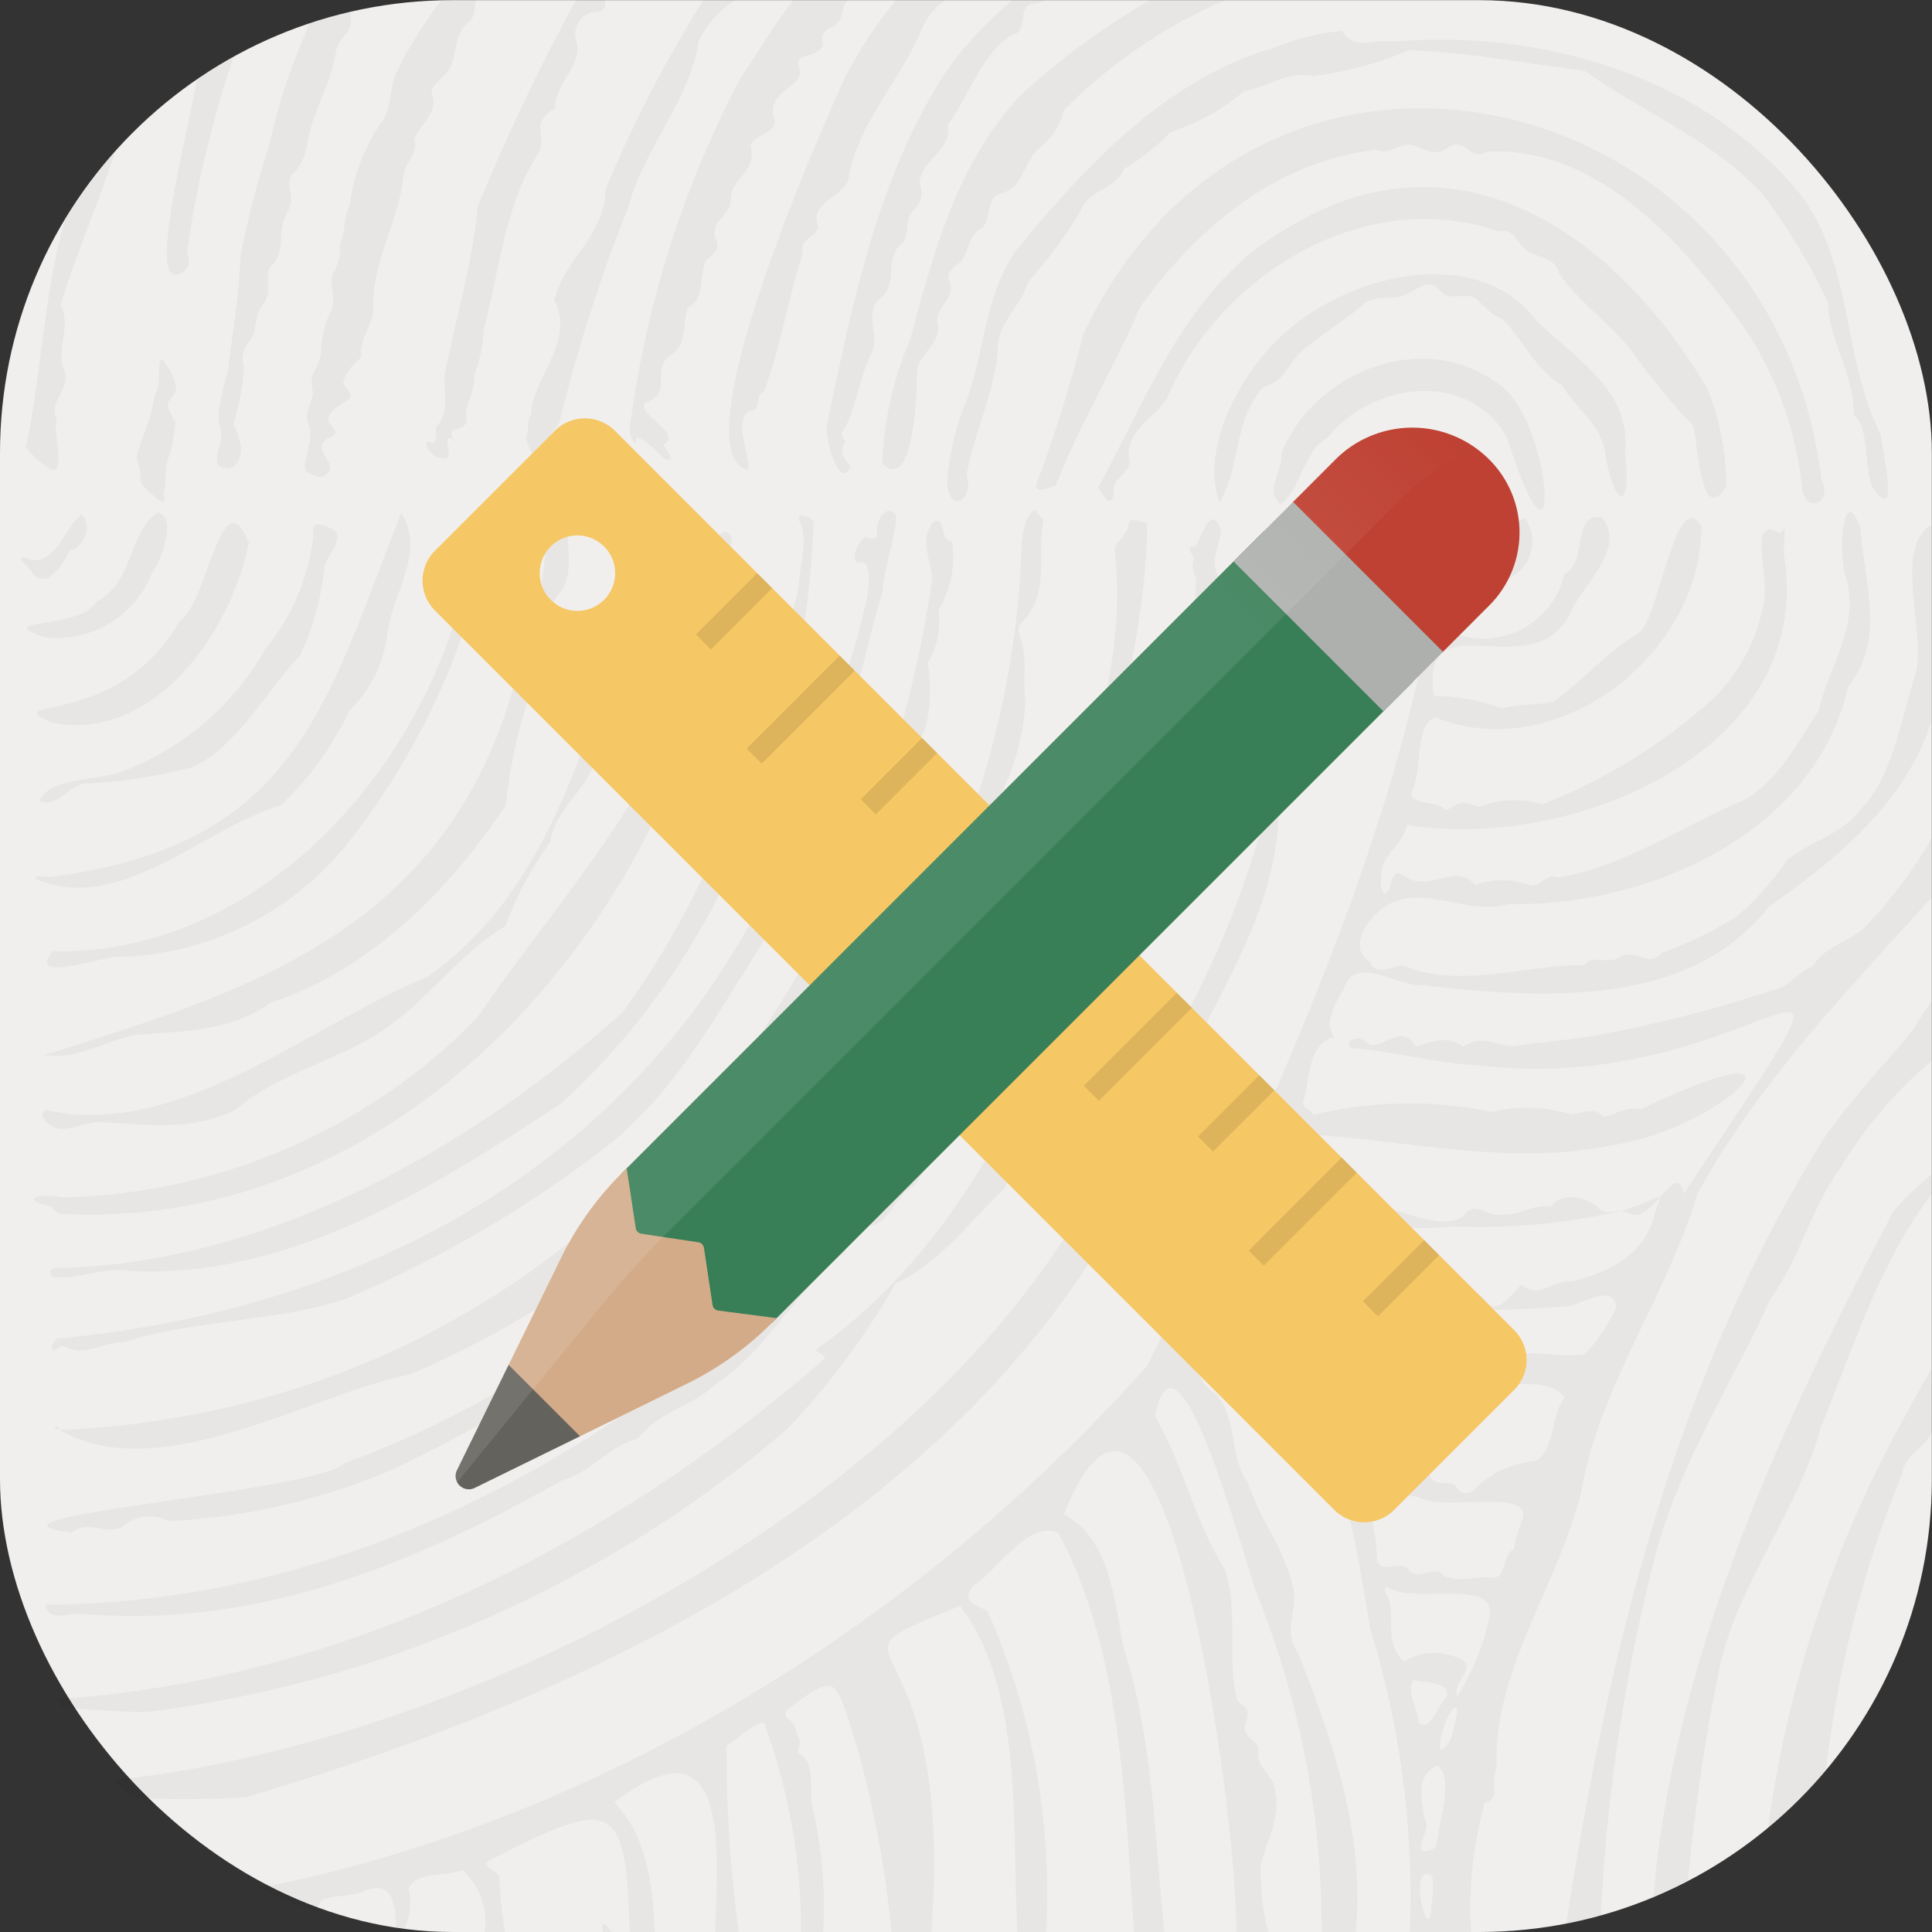 <svg xmlns="http://www.w3.org/2000/svg" width="64.005" height="64.009"><rect width="100%" height="100%" fill="#333333" stroke="none"/><defs><linearGradient id="a" x1="-288.577" y1="1373.97" x2="-288.577" y2="1422.081" gradientTransform="scale(1 -1) rotate(-45 -1853.687 297.843)" gradientUnits="userSpaceOnUse"><stop offset=".8" stop-color="#fff"/><stop offset="1" stop-color="#fff" stop-opacity="0"/></linearGradient></defs><rect y=".005" width="64" height="64" rx="15" fill="#f1efed"/><g opacity=".04"><path d="M15.514.742c.235-.17.2-.474.255-.737H15c-.127 0-.251.016-.378.019a13.132 13.132 0 0 0-1.5 2.4c-.247.555-.126 1.26-.558 1.733a6.257 6.257 0 0 0-.986 2.676c-.216.385-.113.846-.314 1.235a1.576 1.576 0 0 1-.2.942c-.212.41.106.844-.091 1.262a3.556 3.556 0 0 0-.336 1.294 1.394 1.394 0 0 1-.206.7.841.841 0 0 0-.088.595c.083.291-.111.549-.166.827a.378.378 0 0 0 0 .24 1.284 1.284 0 0 1 .037.895c0 .257-.235.611-.042.814.145.057.287.181.448.165.219-.064.383-.218.289-.445-.181-.348-.478-.676.055-.878.29-.12.067-.3-.059-.461-.152-.319.3-.568.529-.71.327-.165.11-.38-.065-.579.038-.407.348-.632.6-.9-.1-.644.483-1.133.393-1.757 0-1.435.849-2.778 1-4.208.009-.423.442-.72.378-1.137a.252.252 0 0 1 .036-.233c.23-.42.744-.844.535-1.358-.069-.274.213-.416.359-.6.572-.479.262-1.343.844-1.794zm7.785-.737a43.278 43.278 0 0 0-3.242 6.279c.005 1.482-1.361 2.318-1.694 3.649.718 1.374-.717 2.565-.773 3.809a.746.746 0 0 0-.085.531c-.29.388.508 1.393.383.55.068-.269.454.036.349-.146-.1-.269.207-.477.3-.708a54.342 54.342 0 0 1 2.279-7.111c.472-1.861 2.094-3.649 2.321-5.488A3.443 3.443 0 0 1 24.344.005zm2.982 0c-.637.818-1.167 1.731-1.748 2.583a34.2 34.2 0 0 0-3.665 11.579.668.668 0 0 0 .21.554c-.147-.617.726.276.946.482.406.161.05-.325-.06-.459.725-.406-.872-.969-.605-1.4.99-.339.187-.951.782-1.536.683-.377.444-1.044.636-1.6.631-.363.357-1.068.618-1.573.169-.165.417-.324.364-.6-.36-.643.438-.868.449-1.4-.045-.7.92-.967.651-1.793.152-.429.871-.391.8-.9a.679.679 0 0 1 .133-.737c.209-.278.657-.438.721-.792-.021-.168-.157-.392.036-.506 1.315-.391.268-.53.914-.976.359-.079.43-.391.48-.7a1.404 1.404 0 0 1 .136-.226zm3.403 0a14.555 14.555 0 0 0-1.671 2.522c-.821 1.785-5.537 12.488-3.229 13.041.072-.567-.525-1.62.071-1.978.382.044.13-.464.448-.609.568-1.483.813-3.143 1.3-4.624-.184-.469.628-.541.478-.949-.256-.757 1.065-.931 1.047-1.644.369-1.715 1.629-3.048 2.344-4.641a2.253 2.253 0 0 1 .849-1.118zM2.156 7.287c-.706 2.4-.775 5.134-1.3 7.525a3.4 3.4 0 0 0 .864.763c.468.032.009-1.3.164-1.686-.3-.572.456-1 .259-1.566-.328-.738.251-1.49-.143-2.229.559-1.769 1.254-3.357 1.808-5.051a15.048 15.048 0 0 0-1.652 2.244zM38.106.005a23.321 23.321 0 0 0-4.3 3.166c-2.13 2.255-2.87 5.206-3.657 8.09a11.238 11.238 0 0 0-.918 4.1c1.039 1 1.157-2.386 1.145-2.988-.027-.613.826-.955.684-1.641-.112-.554.7-.917.367-1.466-.059-.234.153-.422.33-.536.37-.311.267-.915.742-1.156.393-.289.1-.993.658-1.167.763-.182.738-1.048 1.266-1.491a2.232 2.232 0 0 0 .828-1.276A17.166 17.166 0 0 1 40.578.005zm25.493 11.744a1.058 1.058 0 0 1 .106.294q-.138-.672-.336-1.33c.008.09.016.18.022.272a1.771 1.771 0 0 0 .208.764zM6.531 2.628c-.421 2.243-1.589 6.725-.645 6.469a.483.483 0 0 0 .305-.722 36.166 36.166 0 0 1 1.548-6.492q-.622.345-1.208.745zm51.261 8.239a11.636 11.636 0 0 1 1.916 5.372c.2.808 1.006.373.636-.327-1.567-13.153-18.519-17.316-24.452-4.85a47.57 47.57 0 0 1-1.548 4.961c-.079.4.435.091.633.056.8-2.039 1.931-3.886 2.786-5.89 1.9-2.654 4.511-4.845 7.827-5.226.431.192.8-.262 1.237-.153.5.172.683.375 1.147.083.5-.394.8.482 1.259.135 3.685-.223 6.575 3.077 8.559 5.839z"/><path d="M42.175 1.596c-3.541 1.018-6.262 3.948-8.517 6.711-1.069 1.527-1.026 3.391-1.676 5.06a8.779 8.779 0 0 0-.613 2.707c.182 1 .9.417.651-.333.221-1.329.936-2.755 1.032-4.123-.031-.912.763-1.443.991-2.255a16.115 16.115 0 0 0 1.772-2.4c.222-.668 1.165-.692 1.417-1.365a7.014 7.014 0 0 0 1.538-1.215 7.22 7.22 0 0 0 2.438-1.358c.8-.156 1.45-.675 2.3-.507a11.843 11.843 0 0 0 3.161-.853c2 .062 3.877.448 5.819.672 2 1.426 4.25 2.294 5.9 4.093a20.233 20.233 0 0 1 2.164 3.568c.041 1.29.92 2.526.856 3.757.561.341.309 1.956.684 2.481.866 1.14.24-1.447.206-1.857-1.28-2.557-.895-5.639-2.677-7.972C56.372 2.488 51.03.963 46.152 1.383c-.649-.139-1.231.353-1.7-.364a8.649 8.649 0 0 0-2.277.577zM10.202.805a1.744 1.744 0 0 1-.159.483 19.03 19.03 0 0 0-1.128 3.555 27.17 27.17 0 0 0-.948 3.667c-.044 1.291-.278 2.558-.414 3.83-.123.326-.437 1.5-.25 1.81.138.4-.179.79-.089 1.206.042.139.244.132.364.159.286-.03.41-.4.407-.664a2.102 2.102 0 0 0-.252-.8 8.308 8.308 0 0 0 .352-1.894.871.871 0 0 1 .143-.809c.318-.335.176-.866.467-1.24.388-.486.009-.894.277-1.279.43-.429.29-.976.411-1.494.088-.247.277-.472.253-.744.013-.255-.14-.55.026-.775a1.865 1.865 0 0 0 .513-1.025c.165-1.06.777-1.978.947-3.038.079-.58.564-.579.5-1.2V.4q-.723.168-1.42.405z"/><path d="M54.238 11.88a23.42 23.42 0 0 0 1.854 2.225c.155.56.256 3.4 1.1 2a8.663 8.663 0 0 0-.635-3.242c-2.973-5.027-8.265-8.888-14.065-5.21-3.154 1.845-4.475 5.51-6.111 8.5.17.252.425.762.522.178-.123-.521.7-.664.484-1.226-.023-.914.874-1.264 1.258-1.882 1.755-4.15 6.6-7.089 11.011-5.555.583-.16.63.6 1.1.724.345.156.8.223.894.655.69 1.049 1.868 1.758 2.588 2.833zM33.551.005a11.808 11.808 0 0 0-2.286 2.488c-2.208 3.447-3.059 7.712-3.854 11.512-.118.424.386 2.315.758 1.442-.19-.241-.417-.5-.155-.783l-.142-.288c.528-.808.558-1.886 1.034-2.731.212-.573-.281-1.284.243-1.758.614-.415.149-1.251.66-1.76.367-.3.138-.784.413-1.115a.811.811 0 0 0 .243-.94c.029-.773 1.066-1.042.938-1.949.7-.931 1.136-2.391 2.127-2.964.583-.139.148-.9.662-1.033a.83.83 0 0 0 .426-.121zm-17.72 6.829c-.193 1.934-.729 3.706-1.1 5.587-.029.625.183 1.233-.3 1.755a.734.734 0 0 1-.014.428c-.071.145-.27-.073-.3.086a.62.62 0 0 0 .688.494c.2-.143-.231-1.011.281-.541-.429-.613.268-.267.381-.7-.144-.524.3-.921.234-1.494a4.787 4.787 0 0 0 .328-1.566c.54-1.974.685-4.125 1.841-5.863.219-.641-.3-.976.527-1.433-.031-.852.91-1.386.7-2.22a.738.738 0 0 1 .757-.978c.2-.073.214-.223.187-.389h-.957a69.489 69.489 0 0 0-3.253 6.834z"/><path d="M51.759 12.767c.461.806 1.31 1.28 1.425 2.288.267 1.672.885 2 .655.011.233-2.113-1.57-3.118-2.932-4.434-1.917-2.53-5.931-1.584-8.065.164-1.637 1.268-3.121 3.994-2.443 5.852.711-1.16.443-2.748 1.471-3.833.686-.173.815-.791 1.253-1.187.634-.535 1.324-.945 1.961-1.474.355-.4.925-.22 1.382-.35.408-.13.863-.667 1.242-.174.357.44.981-.092 1.328.392.229.191.421.468.726.536.704.687 1.066 1.665 1.997 2.209z"/><path d="M49.925 14.505c1.849 5.78 1.559-.63-.316-1.808-2.489-1.829-6.085-.363-7.157 2.318.086.591-.6 1.214-.033 1.681.61-.337.771-1.8 1.558-2.189 1.465-1.858 4.683-2.277 5.948-.002z"/><path d="M48.204 15.044c-1.212-1.256-2.805-.12-3.674.959.139 1.559 1.335-.26 1.521-.841.382-.11.7-.458 1.1-.323 1.077.125 1.1 1.416 1.563 2.008.559-.492-.194-1.342-.51-1.803zm-43.555.761a.517.517 0 0 0 .176.379c.132.126.271.246.413.361a.7.7 0 0 0 .163.076c.025-.03.067-.057.065-.081-.007-.08-.061-.168-.04-.235.1-.32.018-.654.1-.974a5.008 5.008 0 0 0 .282-1.383 1.5 1.5 0 0 1-.232-.429.274.274 0 0 1 .021-.234.38.38 0 0 1 .073-.1.463.463 0 0 0 .109-.561 1.935 1.935 0 0 0-.384-.689.072.072 0 0 0-.053-.016c-.014 0-.039.017-.04.027-.016.183-.04.366-.04.549a.925.925 0 0 1-.06.42 1.968 1.968 0 0 0-.149.591c-.034.222-.468 1.357-.511 1.577s.122.389.1.6a1.021 1.021 0 0 0 .007.122zm38.543 2.407a35.917 35.917 0 0 1-.5 4.993 31.72 31.72 0 0 1-3.21 10.066c-1.025 1.583-1.607 5.333-3.076 5.783-5.592 10.734-20.79 18.626-32.593 19.918.174.2.343.395.527.58a32.701 32.701 0 0 0 3.783-.007c12.446-3.663 26.014-10.323 30.705-23.215 1.242-3.105 3.371-5.782 3.528-9.244.663-.97-.4-2.191.579-2.938-.006-.825-.2-1.521.4-2.156a11.835 11.835 0 0 1 .491-3.272c.139-1.205.22-2.785-.634-.508z"/><path d="M39.633 18.093c-.444 0-.1.22-.081.425a.717.717 0 0 0 .079.636c-.114 3.838-1.894 7.428-3.269 10.978-1.909 5.444-4.509 11.184-9.315 14.57.024.17.262.116.279.311-7.12 6.192-15.94 10.652-25.434 11.277.051.092.11.178.163.268.925.09 1.859.148 2.761.162a40.109 40.109 0 0 0 21.25-9.365 25.052 25.052 0 0 0 3.6-4.825c1.527-.743 2.425-2.039 3.623-3.164 1.278-3.034 3.363-5.854 3.781-9.165a1.87 1.87 0 0 0 .571-1.379c.234-.623.847-.98.677-1.752.681-1.881 1.119-3.8 1.691-5.7.356-.4.15-.889.047-1.34-.028-.359.474-.527.3-.936-.265-.514.018-.971.094-1.477-.258-.995-.658.088-.817.476z"/><path d="M2.592 53.453c5.84.546 11.127-1.634 16-4.4.978-.249 1.564-1.148 2.556-1.4.625-.877 1.757-1.029 2.536-1.78 1.789-1.182 2.682-3.146 4.316-4.4.077-.351.319-.886.736-.846.741-.022.915-1.063 1.564-1.357a43.523 43.523 0 0 0 3.932-7.11c1.822-4.7 3.721-9.9 3.773-14.844-.191 0-.5-.209-.606 0-.019.359-.379.577-.479.883.873 6.389-4.651 17.382-9.128 22.335l.071.274C20.91 47.935 11.655 53.13 1.504 53.16c.064.539.722.323 1.088.293z"/><path d="M31.54 17.946c-.41-.017-.2-.823-.6-.672-.537.588-.071 1.289-.059 1.919-2.2 15.206-13.037 27.492-28.9 28.181 3.313 1.905 8.177-1.135 11.631-1.852a32.442 32.442 0 0 0 6.285-3.577c.664-.708 1.845-.94 2.166-1.94.3-.627 1.054-.82 1.091-1.621 1.634-2 4.168-3.766 4.393-6.694a1.676 1.676 0 0 0 .867-1.824c1.086-1.778 1.37-3.884 2.261-5.792a5.422 5.422 0 0 0 .06-2.106 2.676 2.676 0 0 0 .354-1.761 3.369 3.369 0 0 0 .451-2.261zM1.956 47.372h.026c0-.007-.007-.011-.01-.018z"/><path d="M2.368 50.772c.548-.453 1.15.121 1.694-.2a1.373 1.373 0 0 1 1.536-.177 21.674 21.674 0 0 0 7.261-1.649 43.78 43.78 0 0 0 15.542-12.1 38.338 38.338 0 0 0 3.9-8.194c.406-.592.361-.46.341-1.256a7.824 7.824 0 0 0 1.331-3.98c-.1-.623.049-1.248-.106-1.868-.046-.245-.254-.552 0-.741.93-.961.48-2.2.7-3.367l-.265-.344c-.36.165-.373.676-.452 1.023-.322 12.986-9.723 25.933-22.426 30.549-.91.962-13.057 1.806-9.056 2.304z"/><path d="M1.683 39.967c.071.073.146.142.242.236 11.3.7 20.338-9.649 22.008-20.086a3.622 3.622 0 0 0 .159-1.812c.171-.317.242-.574-.064-.683-.167.011-.31.267-.384.384s-.282-.144-.309.009c.638 6.142-4.267 10.893-7.517 15.694a19.786 19.786 0 0 1-13.811 5.959c-.601-.174-1.433.071-.324.299z"/><path d="M1.801 44.723c.145-.008.221-.212.377-.1.592.334 1.3-.174 1.939-.164 2.333-.737 4.923-.663 7.262-1.4a38.754 38.754 0 0 0 8.748-5.1c2.762-2.187 4.167-5.538 6.219-8.294 1.355-3.27 1.933-6.775 2.894-10.087.049-.856.432-1.659.446-2.505-.329-.46-.72.267-.624.645-.042.195-.266.108-.4.085-.207.124-.477.618-.28.849 1.6-.569-2.023 7.948-2.172 9.1-4.151 10.2-13.556 15.6-24.345 16.6-.05.096-.273.334-.064.371z"/><path d="M26.457 19.479c-1.13 4.905-2.833 10.026-5.846 14.072-4.931 4.412-11.381 8.079-18.1 8.439-.311.057-1.1-.124-.756.328.891.061 1.688-.354 2.54-.21 5.3.263 9.993-2.726 14.317-5.569 5.322-4.855 8.048-11.973 8.343-19.182.028-.218-.549-.406-.5-.151.364.621.02 1.584.002 2.273z"/><path d="M1.453 34.956c1.112.158 2-.463 3.039-.672 1.592-.124 3.128-.112 4.474-1.063 3.32-1.1 5.9-3.718 7.786-6.537a17.81 17.81 0 0 1 1.44-5.332c.255-.6-.186-1.241.406-1.768.436-.7.173-1.593.17-2.349a.7.7 0 0 0-.689.8 12.101 12.101 0 0 1-.854 3.935c-2.112 8.735-8.71 10.787-15.772 12.986z"/><path d="M22.024 17.295c-.3-.54-.485.615-.9.451a1.875 1.875 0 0 0-.261.507c.037.253.413.094.344.276-.179.787-.424 1.572-.64 2.349-1.224 4.147-2.7 8.922-6.4 11.477-3.9 1.615-8.286 5.406-12.618 4.42-.1-.031-.172.132-.147.2.485.856 1.291.131 1.992.2 1.482.088 3.013.292 4.406-.409 1.4-1.189 3.286-1.6 4.764-2.555 1.576-1.008 2.591-2.578 4.172-3.53a12.037 12.037 0 0 1 1.49-2.782c.173-1.1 1.179-1.684 1.525-2.762a39.864 39.864 0 0 1 2.127-6.54l-.094-.676c.092-.216.256-.393.24-.626z"/><path d="M15.366 19.505c-1.507 6.219-6.935 12.148-13.621 12.01-.9 1.128 1.825.092 2.294.183a10.029 10.029 0 0 0 7.688-4.03 23.733 23.733 0 0 0 4.545-10.263c-.041-.273-.843-.395-.787-.063.413.582.085 1.532-.119 2.163z"/><path d="M1.182 29.117c2.767 1.2 5.5-1.639 8.112-2.435a10.1 10.1 0 0 0 2.271-3.134 4.248 4.248 0 0 0 1.262-2.508c.137-1.359 1.31-2.743.46-4.05-2.5 6.4-3.482 11.055-11.686 12.069v-.017c-.117.027-.422-.076-.419.075zm.556-5.172c3.364.657 5.945-3.041 6.5-5.962-.9-2.278-1.385 2.08-2.272 2.568-2.034 3.643-6.209 2.528-4.228 3.394z"/><path d="M8.81 21.472a9.187 9.187 0 0 1-4.818 4.11c-.775.272-2.4.192-2.684.956.641.256 1.007-.636 1.646-.584a17.717 17.717 0 0 0 3.379-.526c1.471-.615 2.484-2.529 3.613-3.721a9.129 9.129 0 0 0 .8-2.905c.059-.373.765-1.057.238-1.281-.2-.12-.706-.3-.592.113a7.1 7.1 0 0 1-1.582 3.838zm-7.318-.355a3.4 3.4 0 0 0 3.544-2.141c.31-.4.846-1.876.186-2-.968.666-.8 2.331-2.033 2.971-.49.904-3.577.548-1.697 1.17zm-.414-2.112c.548.56 1.047-.431 1.249-.792.474-.054.752-.9.365-1.16-.546.38-.917 1.92-1.926 1.4-.254.069.289.357.312.552zm.792 28.253a.147.147 0 0 0-.047.014.106.106 0 0 0 .125.083h.001c-.017-.041-.023-.098-.079-.097zm.086.114.016-.016h-.023zM64 33.17a9.025 9.025 0 0 0-.594.905c-.916 1.148-1.949 2.172-2.8 3.4l-.023-.009c-5.04 7.939-7.291 17.166-8.691 26.254.388-.075.766-.175 1.143-.28a59.448 59.448 0 0 1 1.737-11.662c.778-3.14 2.547-5.839 3.892-8.764.914-1.265 1.3-2.834 2.185-4.162l.02.013a14.1 14.1 0 0 1 3.132-3.723z"/><path d="M64 39.553v-.648a8.701 8.701 0 0 0-1.283 1.248c-3.7 7.015-7.253 14.7-7.943 22.7.393-.164.773-.35 1.148-.546a64.048 64.048 0 0 1 1.079-7.221c.65-2.715 2.628-5.19 3.32-7.81 1.086-2.616 1.923-5.428 3.679-7.723zm0 5.813c-.411.588-.706 1.256-1.071 1.875a39.001 39.001 0 0 0-4.353 13.308 15.151 15.151 0 0 0 1.916-1.906 37.473 37.473 0 0 1 2.522-9.817c.084-.648.781-.847.991-1.411zM20.073 63.768c-.02-.021-.068-.016-.1-.023a1.125 1.125 0 0 0-.007.26h.307c-.075-.071-.129-.163-.2-.237zm33.866-23.586c.35.212.714-.143 1.028-.487a.063.063 0 0 0-.064-.034 7.103 7.103 0 0 1-1.248.467.519.519 0 0 1 .284.054z"/><path d="M60.055 32.018c-.532.2-.764.657-1.2.744a42.785 42.785 0 0 1-5.773 1.5c-.954.2-1.948.226-2.91.4-.573-.022-1.11-.4-1.694.015-.5-.391-1.032-.173-1.569 0-.485-.795-.975.03-1.535-.061-.169-.168-.376-.286-.6-.15-.13.044-.116.256.026.259 1.386.1 2.8.51 4.217.569 9.406 1.148 14.18-6.947 6.762 4.261-.121-.679-.432-.277-.818.143.057.078-.095.3-.109.4-.345 1.473-1.407 1.974-2.746 2.355-.636-.068-1.145.6-1.694.106-.322.289-.817 1.082-1.2.529-.331-.5-.893-.234-1.37-.432-.239-.678-.69-.282-1.186-.4-.567-.36-1.062.63-1.53-.065-.543-.445-1.013.734-1.5-.11-.355-.538-.831-.054-1.28-.2a1.281 1.281 0 0 0-.752-.512 4.3 4.3 0 0 0-.89-1.337c.063-.435.321-.886.658-.422 2.236.522 4.415 1.288 6.76 1.018a20.532 20.532 0 0 0 5.52-.5c-.231.009-.464.1-.64-.071-.415-.39-1.228-.626-1.618-.076-.587-.111-1.067.308-1.666.257-.44.1-.892-.534-1.249.078-1.081.566-2.4-.669-3.418-.212-1.1.368-1.774-1.2-2.889-.855-.188-.672.439-1.355.775-1.9l.032.214c3.395.139 6.945 1.109 10.409.381 3.764-.551 7.293-4.222.96-1.184-.419-.126-.8.156-1.2.241-.344-.357-.7-.119-1.1-.082a5.056 5.056 0 0 0-2.633-.082 13.358 13.358 0 0 0-5.9.1c-.061-.161-.269-.2-.345-.371.244-.769.132-1.994 1.049-2.214-.458-.526.243-1.4.48-1.947.623-.548 1.659.281 2.431.231 3.832.434 8.8.82 11.466-2.587 2.318-1.623 4.557-3.482 5.4-6.166v-6.458a.424.424 0 0 0-.073 0c-1.154.878-.125 3.414-.437 4.858-.5 1.484-.712 3.289-1.776 4.473-.607.839-1.712 1.121-2.487 1.724a9.483 9.483 0 0 1-1.652 1.862 12.702 12.702 0 0 1-2.511 1.227c-.4.521-.953-.2-1.421.154-.367.251-.815-.127-1.148.249-1.851-.022-3.957.758-5.824.083-.39-.266-.949.434-1.283-.2-.73-.462-.1-1.384.453-1.775 1.2-.893 2.777.3 4.155-.13 4.566.093 10.133-2.29 11.242-7.2 1.26-1.574.533-3.411.412-5.257-.6-1.632-.735.982-.5 1.544.515 1.719-.521 2.933-.886 4.508-.736 1.128-1.509 2.619-2.774 3.088-1.906.849-3.892 2.151-5.878 2.437-.363-.162-.569.326-.892.267a2.64 2.64 0 0 0-1.841-.019c-.543-.676-1.3.036-2-.142-.3-.048-.616-.522-.768.022-.149.656-.411.41-.341-.139-.037-.72.722-1.07.861-1.732 5.385.894 13.6-2.434 12.474-9.013.013-.145.031-.615.031-.761s-.1.172-.227.089-.338-.185-.422-.011c-.329.129.164 1.865-.082 2.528a5.806 5.806 0 0 1-2.094 3.382 18.282 18.282 0 0 1-5.195 3.104 3.249 3.249 0 0 0-2.086.085c-.682-.194-.484-.213-1.1.114-.31-.328-1.072-.163-1.181-.537.416-.692.1-2.351.831-2.537 4.05 1.618 8.808-2.118 8.8-6.326-.828-1.416-1.428 3.041-2.04 3.5-1.033.628-1.84 1.544-2.825 2.283-.569.172-1.173.058-1.737.25a6.08 6.08 0 0 0-2.258-.412c-.495-3.3 3.229-.256 4.488-2.706.4-.967 1.908-2.166 1.088-3.217-1.032-.179-.448 1.439-1.258 1.884a2.754 2.754 0 0 1-3.648 1.955c-.354-.275-.169-1.335.2-1.529a3.07 3.07 0 0 0 1.2-.184 1.33 1.33 0 0 0 .988-2.025c-.053-.123-.174-.031-.244.031-.491.582-.7 1.707-1.652 1.588-.853.131-.066-1.155-.382-1.671-.282-.271-.457.412-.5.621-1.01 8.98-5.592 18.842-9.774 27.426-7.62 8.557-18.215 15.112-29.427 17.311a14.916 14.916 0 0 0 1.921.769c.054-.611.527-.395 1.449-.619 1.027-.5 1.156.328 1.166 1.176.088.011.174.03.264.04a1.933 1.933 0 0 0 .147-1.329c.185-.6 1.266-.4 1.792-.639a2.364 2.364 0 0 1 .737 2.058h.664a16.388 16.388 0 0 1-.177-1.682c.062-.373-.5-.371-.442-.624 4.366-2.305 4.605-1.943 4.757 2.306h.829c-.065-1.541-.269-3.217-1.345-4.292 3.798-2.899 3.451 1.392 3.345 4.292h.778a44.558 44.558 0 0 1-.4-6.174c.3-.147 1.251-1.095 1.29-.621a19.622 19.622 0 0 1 1.174 6.795h.74a14.807 14.807 0 0 0-.352-4.128c-.159-.641.169-1.419-.5-1.826l.1-.362c-.154-.224-.148-.609-.4-.731-.095-.056-.148-.26-.053-.32 1.647-1.209 1.577-1.091 2.2.814a35.354 35.354 0 0 1 1.267 6.553h1.32c.809-10.883-4.275-8.653.948-10.805 2.1 2.776 1.716 7.193 1.9 10.805h.956a23.148 23.148 0 0 0-1.953-10.645c-.4-.174-.913-.358-.44-.839.8-.528 1.808-2.168 2.795-1.744 2.082 3.911 2.2 8.773 2.507 13.228h1c-.319-3.163-.365-6.374-1.342-9.4-.324-1.6-.433-3.605-1.983-4.438 3.178-7.982 5.686 9.114 5.72 13.842h1.049a8.198 8.198 0 0 1-.244-2.259c.233-.872.73-1.666.424-2.637-.115-.378-.561-.582-.5-1.033.084-.411-.533-.5-.447-.9.126-.471.166-.531-.252-.826-.363-1.363.054-2.953-.421-4.371-1.011-1.608-1.391-3.508-2.311-5.074.778-3.753 3.047 5.188 3.46 6.116a29.425 29.425 0 0 1 2.059 10.98h1.136c.291-3.247-.722-6.222-1.908-9.228-.466-.672-.142-1.208-.121-1.88-.176-1.379-1.108-2.438-1.527-3.732-.655-.893-.35-2.215-1.1-2.991-.5-.316-.613-.929-.985-1.327 1.592-3.623 1.055-4.066 3.208-.134 1.85 2.753 2.379 6.031 2.911 9.241a30.212 30.212 0 0 1 1.313 10.051h2.029a12.948 12.948 0 0 1 .451-4.288c.522-.078.193-.759.394-1.118-.134-3.252 2.009-6.014 2.786-9.111.591-3.512 2.848-6.536 3.868-9.942 2-3.662 4.972-6.728 7.764-9.824v-1.965a14.536 14.536 0 0 1-2.188 2.92c-.498.528-1.375.653-1.757 1.341zM46.826 55.661c.343.069 1.25.051 1.1.58-.271.19-.565 1.2-.932.826-.022-.454-.416-1.012-.168-1.406zm.592 7.462c-.072 1.568-.828-1.529.027-.975a2.895 2.895 0 0 1-.027.975zm.2-2.094c-.028.234-.259.3-.461.3-.276-.222.277-.719.037-1.066-.109-.7-.3-1.433.42-1.776.578.389.055 1.843.001 2.542zm.452-3.447a.809.809 0 0 1-.343.4l-.031-.111c.096-1.159.949-2.101.371-.289zm1.259-3.916a8.3 8.3 0 0 1-1.043 2.52c-.221-.358.615-.941.17-1.183a1.887 1.887 0 0 0-1.951.053c-.661-.657-.275-1.436-.517-2.15-.066-.092-.2-.293-.028-.338.866.63 3.772-.387 3.366 1.098zm1.128-3.388a5.126 5.126 0 0 0-.305 1.048c-.429.215-.2 1-.766.94-.5-.057-1.11.172-1.551-.067-.32-.374-.814.174-1.14-.151-.281-.411-.854.109-1.074-.313-.017-1.891-.986-2.634 1.414-2.126.733.472 3.649-.313 3.419.669zm2.048-5.418c-1.166.2-2.655-.487-3.527.585-.189.224-1.189-.1-.777.576.989-.01 3.113-.526 3.635.273-.47.58-.328 1.855-1 2.112a3.23 3.23 0 0 0-2.038.983c-.273.154-.44.083-.6-.188-.38-.186-.671.129-.907-.457a1.759 1.759 0 0 0-1.961.117c-1.066-.556-1.1-2.535-1.78-3.579.523-.155 4.246 1.471 3.559.35-.272-.235-.571.283-.849.027-.42-.524-1.087-.476-1.6-.833-1.155-.418-1.866-.2-2.283-1.662 0-.223-.339-.721-.089-.806a12.935 12.935 0 0 0 3.411.844 30.571 30.571 0 0 0 6.095.079c.485.033 1.658-.836 1.753.021a5.477 5.477 0 0 1-1.045 1.558zm8.034-13.173-.039-.022.046-.013zM8.247 17.968l-.009.015v.056c0 .02.054-.134.009-.071z"/></g><path d="M50.16 44.062 20.37 14.271a1.405 1.405 0 0 0-1.986 0l-3.972 3.972a1.4 1.4 0 0 0-.006 1.98l.006.006 29.79 29.791a1.405 1.405 0 0 0 1.986 0l3.972-3.972a1.4 1.4 0 0 0 .006-1.98zm-31.915-24.19a1.25 1.25 0 1 1 1.768 0h-.001a1.25 1.25 0 0 1-1.766 0z" fill="#f5c765"/><path d="M41.865 17.601 20.601 38.866l-.012 4.976 4.977-.011 21.265-21.265-1.987-2.979z" fill="#387e56"/><path d="m47.781 21.616 1.573-1.574a3.416 3.416 0 0 0-.029-4.83q-.059-.06-.121-.115a3.6 3.6 0 0 0-5 .165l-1.388 1.389 1.919 2.914z" fill="#be4133"/><path d="m40.866 18.6 1.973-1.972 4.965 4.966-1.972 1.972z" fill="#aeb0ae"/><path d="m23.057 21.017 2.029-2.029.496.496-2.029 2.03zm1.679 3.784 3.081-3.082.496.497-3.081 3.081zm3.784 1.677 2.028-2.029.497.496-2.03 2.03zm7.386 9.494 3.082-3.082.496.497-3.081 3.081zm3.786 1.678 2.028-2.028.497.496-2.03 2.029zm1.677 3.783 3.081-3.082.497.497-3.082 3.081zm3.784 1.678 2.029-2.029.496.496-2.028 2.03z" opacity=".1" style="isolation:isolate"/><path d="M23.792 43.417a.222.222 0 0 1-.186-.186l-.285-1.89a.222.222 0 0 0-.186-.186l-1.888-.283a.223.223 0 0 1-.186-.186l-.3-1.983-.176.177a10.53 10.53 0 0 0-2.062 2.925l-1.673 3.412-.307 2.672 2.672-.306 3.413-1.678a10.533 10.533 0 0 0 2.924-2.06l.176-.177z" fill="#d3ab89"/><path d="m19.215 47.582-2.365-2.366-1.716 3.5a.439.439 0 0 0 .583.582z" fill="#64625c"/><path d="m17.512 46.212 2.314-2.835a34.313 34.313 0 0 1 2.4-2.654l.014-.014 23.89-23.89a7.386 7.386 0 0 1 2.829-1.948 3.626 3.626 0 0 0-4.743.386l-23.6 23.6-.014.014a10.531 10.531 0 0 0-2.071 2.929l-1.673 3.412-1.716 3.5a.43.43 0 0 0 .012.393z" transform="translate(-.008 .005)" opacity=".1" fill="url(#a)" style="isolation:isolate"/></svg>
